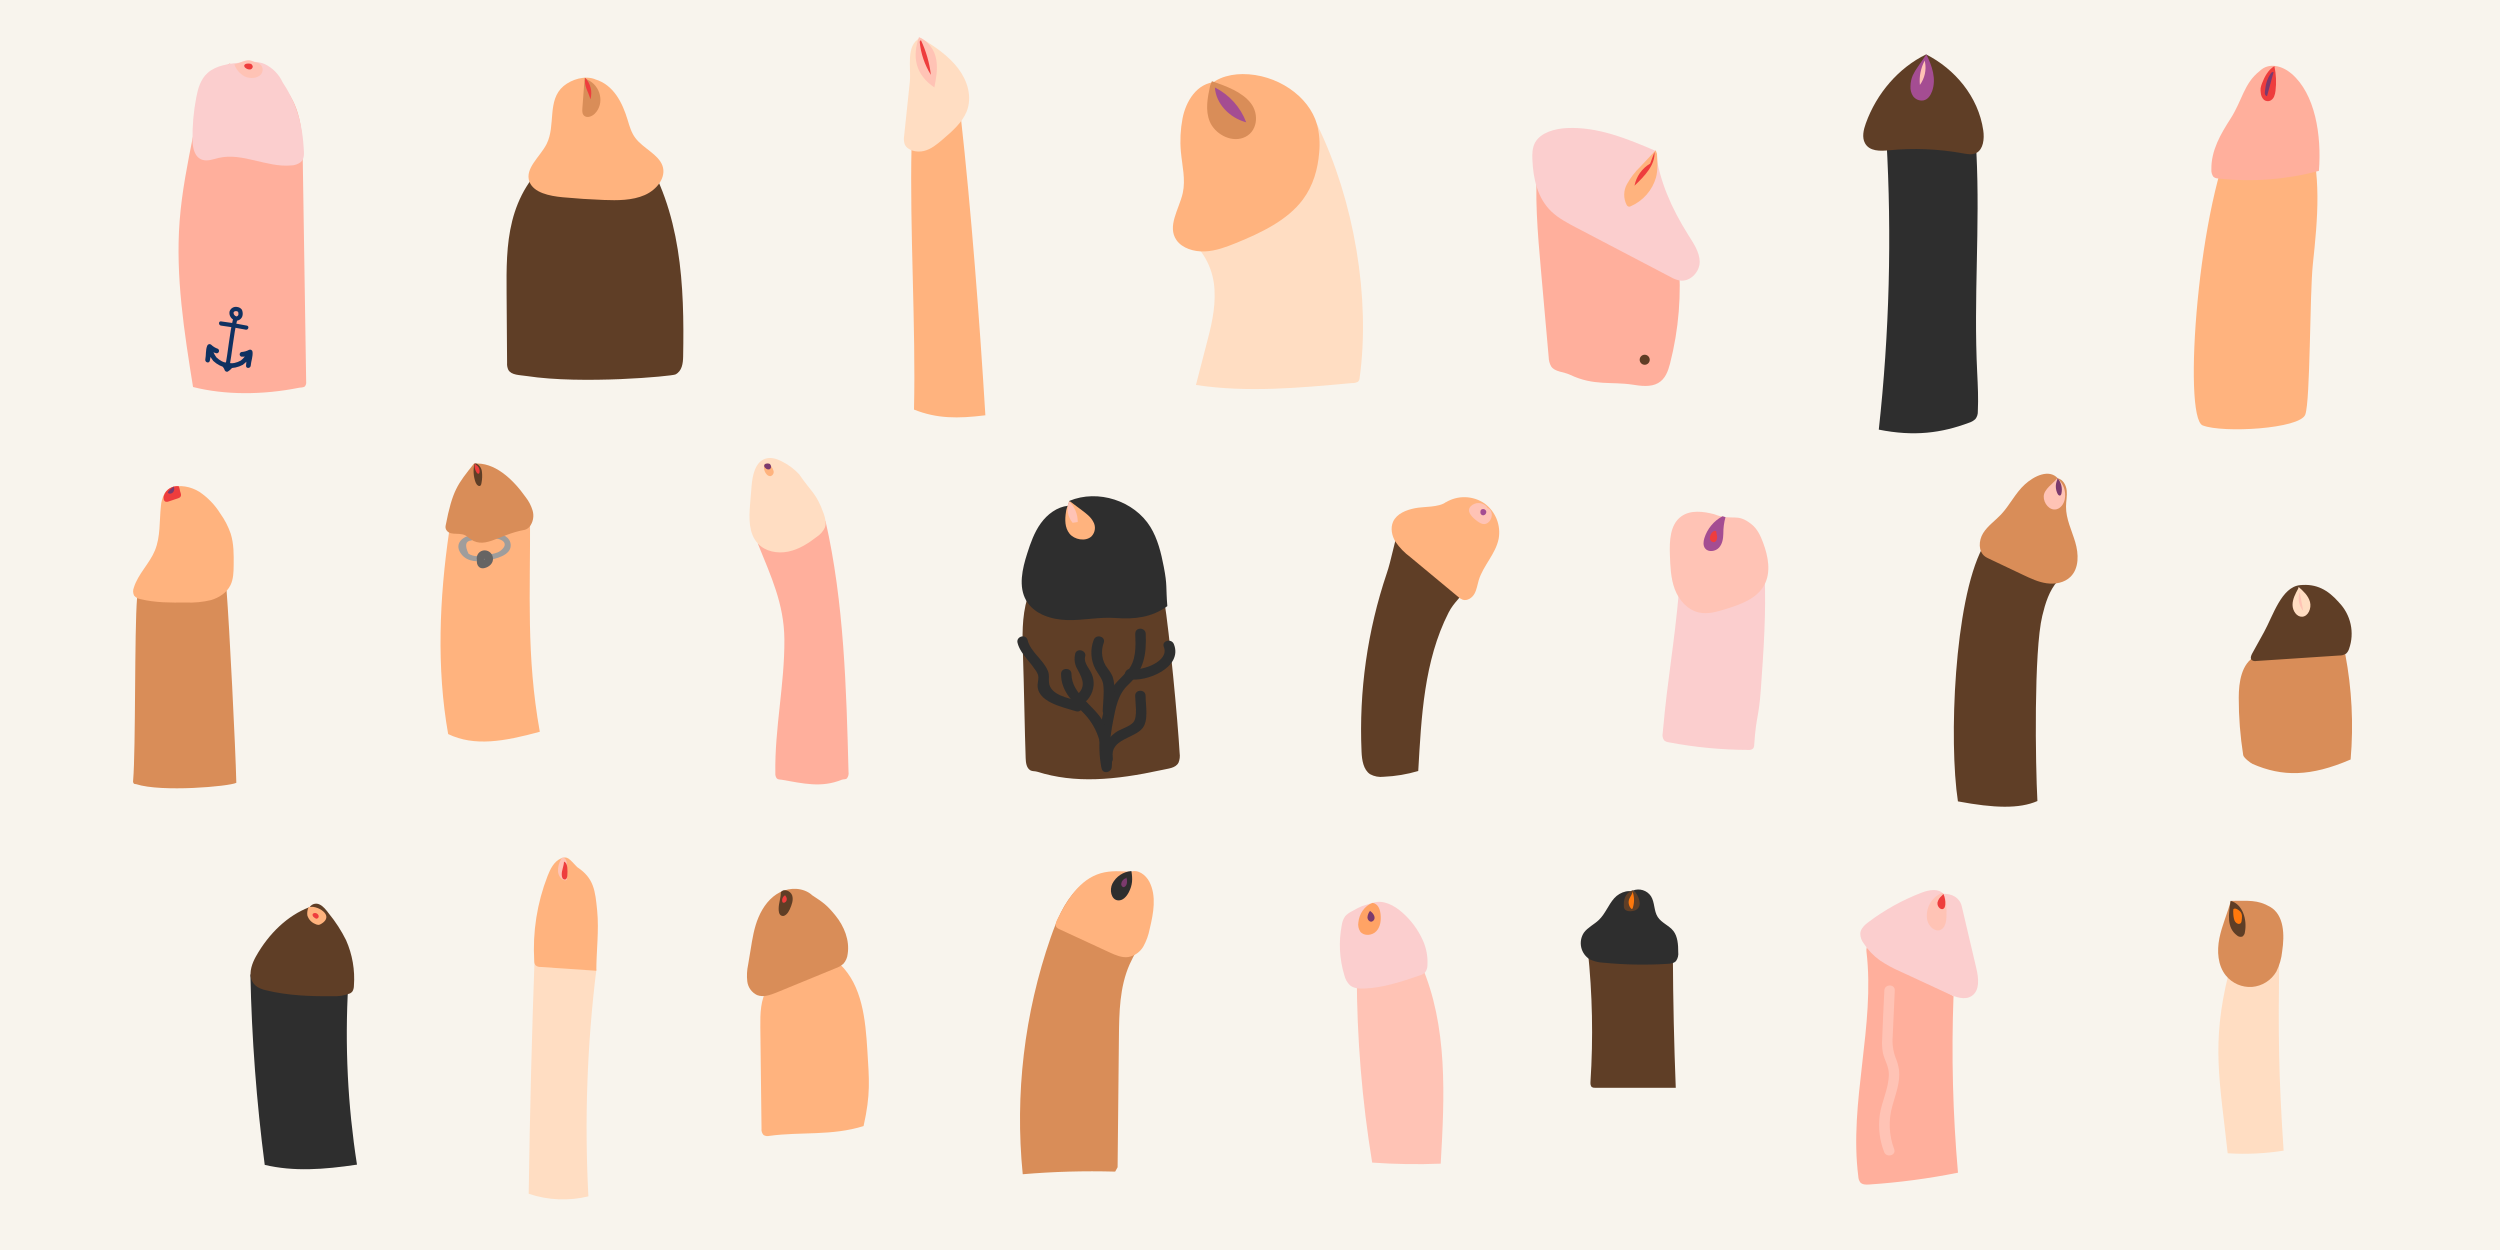 <svg width="1200" height="600" viewBox="0 0 1200 600" fill="none" xmlns="http://www.w3.org/2000/svg">
<rect x="0" y="0" width="1200" height="600" fill="#333333" stroke="none"/>
<g clip-path="url(#clip0)">
<rect width="1200" height="600" fill="white"/>
<path d="M1200 -1.426H0V600.756H1200V-1.426Z" fill="#F8F4ED"/>
<path d="M1106.54 198.985C1109 192.116 1108.63 141.348 1110.17 126.79C1112.46 105.291 1114.64 82.961 1107.44 62.588C1104.9 55.379 1100.01 47.713 1092.4 46.974C1084.13 46.166 1077.68 53.891 1073.72 61.205C1055.13 95.562 1047.52 200.439 1057.31 204.213C1067.1 207.988 1104.02 205.866 1106.54 198.985" fill="#FFB37E"/>
<path d="M1084.63 34.116C1077.03 40.07 1076.32 48.182 1070.63 57.009C1066.05 64.147 1061.26 72.189 1061.46 81.461C1061.39 82.643 1061.71 83.814 1062.38 84.79C1062.98 85.336 1063.76 85.641 1064.58 85.645C1080.83 87.492 1097.28 86.259 1113.08 82.012C1114.44 64.722 1111.2 45.029 1099.97 35.393C1095.41 31.49 1088.97 29.814 1084.63 34.116Z" fill="#FFAF9C"/>
<path d="M1091.71 31.748C1092.55 35.648 1092.73 39.662 1092.24 43.622C1092.15 44.566 1091.92 45.491 1091.56 46.365C1091.19 47.247 1090.5 47.959 1089.64 48.358C1089.15 48.547 1088.63 48.607 1088.12 48.533C1087.61 48.459 1087.12 48.253 1086.72 47.936C1085.82 47.076 1085.28 45.915 1085.19 44.677C1085.06 43.903 1085.02 43.115 1085.1 42.333C1085.23 41.565 1085.44 40.814 1085.73 40.094C1087.01 36.776 1088.67 33.588 1091.71 31.748" fill="#EE3D3D"/>
<path d="M1091.33 34.62C1090.78 34.397 1090.16 34.866 1089.94 35.265C1088.44 37.469 1087.54 40.026 1087.33 42.685C1087.24 43.998 1086.53 45.533 1088.16 46.201" fill="#7B3A6D"/>
<path d="M134.757 40.598C144.45 49.647 145.177 63.198 145.306 75.529L146.009 121.116L146.959 183.243C147.016 183.635 146.991 184.035 146.884 184.417C146.777 184.798 146.591 185.153 146.337 185.458C145.658 186.091 144.52 185.927 143.536 186.126C125.954 189.643 107.916 189.643 92.655 185.763C88.424 159.318 84.192 132.651 86.22 106.054C87.287 92.175 90.029 78.437 92.772 64.734C95.292 52.156 98.633 38.406 110.154 30.482" fill="#FFAF9C"/>
<path d="M632.186 59.751C650.19 96.429 657.867 143.563 652.616 181.425C652.613 181.771 652.537 182.113 652.394 182.428C652.25 182.743 652.043 183.024 651.784 183.254C650.861 183.726 649.83 183.944 648.795 183.887C623.184 186.231 598.687 188.506 574.05 184.79L578.902 166.034C581.247 157.231 583.485 148.323 582.969 139.355C582.786 134.595 581.594 129.927 579.472 125.661C577.35 121.396 574.348 117.629 570.662 114.61" fill="#FFDDC2"/>
<path d="M703.801 282.188C701.457 286.771 697.941 288.869 695.304 294.074C683.512 317.26 682.258 344.033 680.758 370.079C675.381 371.681 669.825 372.61 664.219 372.846C661.953 373.144 659.65 372.713 657.644 371.615C654.421 369.482 653.706 364.828 653.542 360.76C652.262 331.734 656.367 302.722 665.649 275.19C667.759 269.094 669.295 260.033 671.405 253.926" fill="#5F3E26"/>
<path d="M461.106 55.379C466.205 101.282 470.166 153.281 472.979 199.337C459.746 200.989 449.725 200.989 438.719 196.594C439.656 156.739 436.597 109.956 437.547 70.149" fill="#FFB37E"/>
<path d="M948.689 73.419C950.471 109.547 947.271 142.696 949.053 178.824C949.357 185.025 949.662 191.237 949.357 197.438C949.426 198.774 949.01 200.089 948.185 201.142C947.31 201.968 946.255 202.578 945.103 202.924C931.94 207.836 918.789 209.629 901.817 206.218C906.907 159.926 908.13 113.291 905.474 66.797" fill="#2E2E2E"/>
<path d="M738.168 75.342C736.456 93.511 738.074 111.774 739.68 129.943L741.227 147.362L743.372 171.463C743.391 172.999 743.794 174.506 744.544 175.847C746.278 178.554 750.533 178.402 753.745 179.938C764.997 185.295 773.612 183.091 783.54 184.626C787.689 185.283 792.295 185.881 795.835 183.911C799.375 181.942 800.699 178.05 801.613 174.534C805.825 158.11 807.201 141.087 805.681 124.2" fill="#FFAF9C"/>
<path d="M794.639 72.399C796.456 86.735 802.329 99.969 810.252 112.582C812.842 116.72 815.843 120.987 815.855 125.711C815.866 130.435 811.33 135.534 806.067 134.62C804.604 134.29 803.201 133.737 801.906 132.979C786.81 125.07 771.709 117.162 756.605 109.253C752.397 107.038 748.119 104.787 744.766 101.622C737.886 95.093 735.952 85.657 735.554 76.76C735.425 73.876 735.46 70.899 736.913 68.297C739.609 63.608 746.29 61.732 752.233 61.463C767.107 60.795 781.242 66.667 794.639 72.399" fill="#FBCECE"/>
<path d="M787.044 172.681C787.044 172.041 787.299 171.427 787.752 170.974C788.205 170.521 788.819 170.266 789.459 170.266C790.098 170.27 790.711 170.525 791.163 170.977C791.615 171.429 791.87 172.042 791.874 172.681C791.874 173.322 791.619 173.936 791.166 174.389C790.713 174.842 790.099 175.096 789.459 175.096C788.819 175.096 788.205 174.842 787.752 174.389C787.299 173.936 787.044 173.322 787.044 172.681" fill="#5F3E26"/>
<path d="M924.532 26.11C911.452 32.486 900.809 44.666 895.581 59.259C894.479 62.319 893.647 65.941 895.206 68.754C897.363 72.681 902.485 72.564 906.658 72.142C918.558 70.98 930.561 71.477 942.325 73.619C944.434 74.006 946.709 74.428 948.642 73.419C952.006 71.661 952.557 66.656 951.971 62.624C949.627 46.318 938.211 33.049 924.532 26.11" fill="#5F3E26"/>
<path d="M924.649 26.11L920.641 31.971C919.669 33.29 918.825 34.699 918.121 36.179C917.419 37.829 917.049 39.602 917.031 41.395C916.905 43.093 917.35 44.785 918.296 46.201C918.857 46.946 919.608 47.525 920.47 47.878C921.333 48.231 922.275 48.344 923.196 48.206C925.54 47.76 926.712 45.65 927.439 43.704C929.49 37.843 927.439 31.713 924.649 26.121" fill="#A44D92"/>
<path d="M923.888 29.04C921.956 32.627 921.14 36.708 921.543 40.762C922.685 39.202 923.492 37.424 923.916 35.538C924.339 33.653 924.369 31.7 924.005 29.802" fill="#FFC3B5"/>
<path d="M795.343 73.794C795.601 77.616 795.847 81.496 794.874 85.223C793.991 88.253 792.456 91.052 790.377 93.426C788.297 95.799 785.724 97.689 782.837 98.962C782.563 99.123 782.252 99.208 781.934 99.208C781.68 99.163 781.441 99.058 781.237 98.901C781.033 98.743 780.87 98.539 780.762 98.305C779.981 96.763 779.589 95.053 779.62 93.325C779.65 91.597 780.103 89.902 780.938 88.388C782.67 85.251 784.867 82.393 787.455 79.913L794.745 72.142" fill="#FFB37E"/>
<path d="M794.159 72.962C794.569 79.186 789.412 84.52 784.56 89.138C784.987 86.936 785.877 84.85 787.173 83.019C788.468 81.188 790.138 79.654 792.073 78.518" fill="#EE3D3D"/>
<path d="M307.619 71.626C327.122 101.283 328.541 137.046 327.908 171.157C327.849 174.357 327.404 178.12 324.204 179.738C322.551 180.582 279.488 184.602 252.834 180.5C249.529 179.996 245.427 180.136 243.985 177.511C243.515 176.471 243.314 175.331 243.399 174.193C243.313 163.034 243.235 151.871 243.165 140.704C243.082 129.122 243.012 117.424 245.849 106.089C248.685 94.754 254.722 83.688 264.978 76.221" fill="#5F3E26"/>
<path d="M135.706 39.578C141.121 47.783 144.943 56.926 145.751 70.828C145.904 73.325 146.326 76.174 144.321 77.862C142.958 78.856 141.32 79.4 139.633 79.421C127.912 80.417 116.331 73.138 104.962 75.799C102.442 76.385 99.84 77.463 97.343 76.772C93.464 75.681 92.503 71.227 92.432 67.593C92.283 60.559 92.888 53.528 94.237 46.623C95.046 42.426 96.277 38.042 99.629 35.029C103.755 31.314 110.061 30.552 115.874 29.989C119.602 29.626 123.54 29.286 126.951 30.692C130.814 32.516 133.905 35.652 135.671 39.542L135.706 39.578Z" fill="#FBCECE"/>
<path d="M583.755 39.355C574.378 39.73 569.139 48.885 567.615 56.868C566.605 62.138 566.34 67.524 566.83 72.868C567.427 79.48 569.174 86.161 567.72 92.678C565.997 100.368 560.055 108.62 564.755 115.314C567.474 119.182 573.135 120.917 578.363 120.682C583.591 120.448 588.514 118.584 593.261 116.662C605.533 111.668 618.004 105.678 625.353 95.82C630.346 89.138 632.573 81.144 633.206 73.22C633.662 68.705 633.313 64.144 632.174 59.751C628.318 46.06 612.776 35.522 596.472 35.557C589.252 35.557 581.153 38.183 578.691 44.044" fill="#FFB37E"/>
<path d="M580.859 41.149C579.617 46.904 578.409 53 580.754 58.509C583.098 64.018 590.365 68.391 596.647 66.187C603.621 63.737 604.582 54.852 600.351 49.471C596.12 44.091 588.712 41.395 581.727 38.98" fill="#D98D58"/>
<path d="M583.157 42.004C590.086 45.486 595.451 51.45 598.183 58.708C589.885 56.493 583.602 49.507 583.157 42.004Z" fill="#A44D92"/>
<path d="M441.742 18.138C434.557 21.749 437.452 32.275 436.702 39.425L433.995 65.132C433.736 66.504 433.829 67.919 434.264 69.246C435.507 72.212 439.961 73.337 443.465 72.47C446.97 71.602 449.701 69.305 452.303 67.089C456.991 63.081 461.856 58.884 464.024 53.457C466.72 46.623 464.505 38.886 459.922 32.849C455.339 26.813 448.646 22.229 441.777 18.138" fill="#FFDDC2"/>
<path d="M441.121 17.822C437.71 27.305 439.445 35.862 448.494 41.969C449.349 37.55 450.205 33.037 449.396 28.606C449.02 26.263 448.066 24.05 446.622 22.168C445.177 20.285 443.287 18.792 441.121 17.822" fill="#FFC3B5"/>
<path d="M441.45 19.979C441.971 25.648 443.814 31.116 446.829 35.944C446.14 30.153 444.517 24.512 442.024 19.24" fill="#EE3D3D"/>
<path d="M285.735 38.066C280.801 36.096 274.413 38.066 270.498 41.313C262.446 48.147 266.888 60.232 262.352 69.164C259.234 75.295 251.721 80.886 254.147 87.286C256.198 92.514 263.723 94.085 270.076 94.683C276.64 95.304 283.239 95.738 289.838 95.984C296.437 96.23 303.481 96.254 309.447 93.64C315.413 91.026 319.926 85.059 317.992 79.573C316.058 74.087 308.709 71.192 305.005 66.281C303.012 63.643 302.157 60.525 301.242 57.489C298.828 49.53 294.643 40.715 285.642 38.066" fill="#FFB37E"/>
<path d="M280.625 37.315C280.265 42.27 279.898 47.232 279.523 52.202C279.429 53.492 279.453 55.015 280.695 55.777C282.219 56.727 284.364 55.719 285.583 54.476C290.272 49.647 288.419 41.16 281.926 38.23" fill="#D98D58"/>
<path d="M280.871 37.315C280.285 41.617 282.254 43.469 283.403 47.689C283.919 45.889 283.957 43.986 283.513 42.166C283.069 40.347 282.159 38.675 280.871 37.315" fill="#EE3D3D"/>
<path d="M122.813 29.954C123.454 30 124.071 30.22 124.596 30.591C125.121 30.963 125.534 31.471 125.79 32.061C126.046 32.651 126.136 33.299 126.049 33.937C125.962 34.574 125.703 35.175 125.298 35.675C123.587 37.656 120.035 37.913 117.527 36.73C115.177 35.498 113.377 33.426 112.487 30.927C115.171 30.318 118.254 28.266 120.539 29.11L122.813 29.954Z" fill="#FFC3B5"/>
<path d="M120.61 30.704C119.91 30.479 119.166 30.427 118.441 30.552C117.89 30.657 117.269 30.962 117.21 31.525C117.228 31.769 117.307 32.004 117.44 32.209C117.573 32.414 117.757 32.582 117.972 32.697C118.296 32.961 118.674 33.151 119.078 33.255C119.483 33.358 119.906 33.372 120.317 33.295C121.114 33.06 121.641 31.982 121.102 31.349" fill="#EE3D3D"/>
<path d="M1125.71 313.954C1128.89 330.624 1129.76 347.651 1128.3 364.558C1109 372.881 1095.48 372.881 1081.28 366.715C1080.27 366.281 1076.94 363.702 1076.74 362.471C1075.3 353.353 1074.58 344.134 1074.6 334.901C1074.6 327.364 1075.92 318.491 1082.56 314.974" fill="#D98D58"/>
<path d="M987.755 278.789C983.629 283.407 981.743 289.573 980.301 295.586C976.198 312.571 977.019 367.09 977.957 384.497C969.248 388.307 957.222 387.92 939.805 384.662C935.397 355.884 937.988 288.834 951.526 263.034C952.768 260.69 954.983 257.9 957.55 258.732" fill="#5F3E26"/>
<path d="M1094.01 460.479C1093.56 497.04 1093.71 515.819 1096.13 552.31C1087.25 553.715 1078.25 554.139 1069.28 553.575C1065.55 518.925 1061.27 501.249 1069.71 467.431" fill="#FFDDC2"/>
<path d="M937.683 478.191C936.634 506.443 937.35 534.732 939.828 562.894C925.746 565.715 911.494 567.61 897.163 568.568C895.675 568.661 893.952 568.673 892.944 567.56C892.361 566.752 892.03 565.789 891.995 564.793C887.4 528.924 900.199 492.562 895.886 456.646C895.675 454.923 896.718 452.262 898.23 453.212" fill="#FFAF9C"/>
<path d="M847.009 275.846C847.806 294.027 846.529 312.184 845.239 330.377C844.161 345.487 843.094 342.392 842.016 357.502C842.037 358.135 841.856 358.759 841.5 359.283C841.179 359.555 840.805 359.756 840.401 359.873C839.997 359.991 839.572 360.021 839.156 359.963C826.373 359.929 813.62 358.708 801.063 356.318C800.233 356.24 799.446 355.918 798.8 355.392C798.439 354.89 798.19 354.316 798.068 353.709C797.947 353.103 797.957 352.477 798.097 351.875C800.734 322.828 803.372 312.02 805.997 282.903" fill="#FBCECE"/>
<path d="M694.085 241.044C696.885 239.386 700.098 238.556 703.35 238.649C706.603 238.742 709.763 239.756 712.463 241.571C715.106 243.47 717.156 246.079 718.376 249.096C719.596 252.112 719.935 255.413 719.355 258.615C717.925 265.895 711.901 271.509 709.779 278.543C709.135 280.711 708.842 283.02 707.74 285.001C706.638 286.982 704.341 288.518 702.172 287.897C701.3 287.561 700.503 287.055 699.828 286.408L676.89 267.36C674.168 265.338 671.793 262.888 669.857 260.104C668.087 257.22 667.314 253.504 668.685 250.421C670.455 246.506 675.026 244.771 679.234 243.928C683.442 243.084 690.709 243.634 694.085 240.985" fill="#FFB37E"/>
<path d="M558.836 288.166C561.379 304.014 565.294 345.498 566.232 361.522C566.458 363.059 566.272 364.629 565.692 366.07C564.309 368.766 560.688 368.883 557.722 369.587C534.901 374.545 515.983 376.139 497.816 370.419C496.726 370.079 495.472 370.314 494.511 369.716C492.67 368.544 492.401 366.058 492.319 363.913C491.897 352.402 491.475 326.895 491.053 315.396C490.701 305.854 490.385 296.113 493.163 286.97" fill="#5F3E26"/>
<path d="M396.265 250.152C405.114 288.835 406.275 330.741 407.294 370.548C407.384 371.089 407.36 371.642 407.225 372.172C407.09 372.703 406.846 373.2 406.509 373.631C405.865 374.241 404.845 373.948 404.036 374.276C394.19 378.273 385.517 376.058 375.214 374.276C374.405 374.135 373.479 374.276 372.87 373.643C372.323 372.928 372.071 372.03 372.166 371.135C371.803 349.66 376.667 328.373 376.503 306.898C376.374 289.819 370.033 276.55 363.716 260.842" fill="#FFAF9C"/>
<path d="M713.8 243.377C713.326 242.804 712.737 242.337 712.072 242.006C711.407 241.675 710.679 241.488 709.937 241.456C709.195 241.424 708.454 241.548 707.762 241.82C707.071 242.092 706.444 242.507 705.923 243.037C703.895 245.264 706.052 247.725 708.408 249.624C710.764 251.523 712.827 252.52 714.866 250.304C716.613 248.405 716.519 244.596 714.034 243.892" fill="#FFC3B5"/>
<path d="M802.985 459.448C803.086 480.344 803.547 501.241 804.368 522.137H765.688C765.167 522.186 764.642 522.084 764.176 521.844C763.391 521.328 763.368 520.191 763.426 519.242C764.796 498.187 764.365 477.053 762.137 456.072" fill="#5F3E26"/>
<path d="M682.164 463C695.057 492.621 693.405 526.298 691.541 558.557C680.573 559.001 669.589 558.829 658.64 558.042C653.763 528.265 651.293 498.143 651.256 467.97" fill="#FFC3B5"/>
<path d="M536.448 560.269L537.081 497.931C537.198 486.033 537.398 473.749 542.227 462.871C546.224 453.857 553.42 445.487 552.776 435.641C552.474 432.109 551.159 428.741 548.988 425.939C546.817 423.138 543.883 421.024 540.539 419.851C532.264 417.085 522.887 420.836 516.781 427.072C510.674 433.308 507.263 441.642 504.356 449.93C491.673 486.405 487.085 525.205 490.912 563.633C505.665 562.383 520.476 561.964 535.276 562.379" fill="#D98D58"/>
<path d="M543.024 418.48C538.125 418.14 533.085 417.8 528.384 419.148C518.093 422.113 512.162 432.124 507.486 441.349C506.876 442.521 506.314 444.08 507.169 445.135C507.561 445.536 508.038 445.844 508.564 446.038L532.674 457.186C535.464 458.475 538.535 459.8 541.547 459.389C543.067 459.118 544.508 458.517 545.77 457.627C547.031 456.738 548.083 455.583 548.849 454.243C550.294 451.611 551.315 448.766 551.873 445.815C553.655 438.337 555.226 430.166 551.709 423.274C550.01 419.945 545.99 416.921 542.508 418.585" fill="#FFB37E"/>
<path d="M543.071 418.104C541.163 418.249 539.325 418.878 537.729 419.932C536.133 420.987 534.833 422.432 533.952 424.129C532.463 427.107 533.295 431.843 536.612 432.182C538.898 432.429 540.762 430.366 541.805 428.314C543.61 424.798 543.727 422.043 543.071 418.104" fill="#2E2E2E"/>
<path d="M368.474 474.323C364.958 479.727 364.9 486.608 364.958 493.078C365.146 509.294 365.337 525.513 365.532 541.736C365.462 542.291 365.513 542.854 365.683 543.387C365.853 543.919 366.138 544.408 366.517 544.819C366.948 545.072 367.424 545.237 367.92 545.304C368.415 545.37 368.918 545.337 369.4 545.206C384.427 543.166 399.172 545.311 414.515 540.517C417.937 525.126 417.21 518.468 416.331 504.179C415.429 489.398 413.882 473.151 403.227 462.871" fill="#FFB37E"/>
<path d="M286.275 465.239C281.796 501.393 280.509 537.872 282.43 574.253C272.953 576.563 263.014 576.132 253.772 573.01C254.319 534.109 255.308 495.208 256.738 456.306" fill="#FFDDC2"/>
<path d="M108.748 283.313C110.107 300.697 113.026 358.334 113.436 375.753C109.92 377.511 77.546 380.348 65.38 376.409C64.958 376.28 64.454 376.409 64.208 376.069C64.055 375.868 63.949 375.635 63.896 375.388C63.844 375.141 63.846 374.885 63.903 374.639C65.204 358.85 64.489 302.854 65.79 287.076" fill="#D98D58"/>
<path d="M254.417 249.015C254.604 284.72 252.541 314.576 259.105 351.242C241.91 355.931 227.787 358.416 215.116 352.356C209.49 320.706 210.908 287.182 215.55 255.45" fill="#FFB37E"/>
<path d="M167.142 472.928C165.482 501.695 166.893 530.557 171.35 559.026C155.257 561.429 140.992 562.425 127.067 559.143C123.12 528.813 120.823 498.291 120.187 467.712" fill="#2E2E2E"/>
<path d="M1122.62 289.068C1117.38 283.149 1111.94 280.089 1104.06 280.863C1095.07 281.73 1091.09 295.527 1086.72 303.428L1081.07 313.638C1080.52 314.634 1080 315.982 1080.8 316.791C1081.1 317.025 1081.46 317.19 1081.83 317.275C1082.21 317.36 1082.6 317.363 1082.98 317.283L1122.83 314.646C1123.99 314.69 1125.14 314.375 1126.12 313.743C1126.78 313.132 1127.26 312.36 1127.53 311.504C1128.9 307.682 1129.17 303.55 1128.29 299.584C1127.42 295.617 1125.45 291.977 1122.61 289.08" fill="#5F3E26"/>
<path d="M1103.1 282.586C1101.78 285.001 1100.41 287.568 1100.42 290.369C1100.43 293.171 1102.41 296.16 1105.02 296.031C1107.95 295.89 1109.61 291.94 1108.8 288.928C1107.99 285.915 1105.6 283.735 1103.34 281.742" fill="#FFDDC2"/>
<path d="M1103.86 284.192C1103.34 285.72 1103.22 287.357 1103.52 288.945C1103.81 290.532 1104.51 292.016 1105.55 293.253" fill="#FFC3B5"/>
<path d="M987.72 229.556C983.547 225.02 976.456 228.384 971.908 232.533C967.36 236.683 964.676 242.521 960.457 246.998C957.608 250.011 954.069 252.414 951.889 255.931C949.709 259.447 949.486 264.745 952.85 267.148C953.409 267.529 954.002 267.858 954.62 268.133L971.029 275.917C974.698 277.651 978.449 279.433 982.469 279.984C986.489 280.535 990.932 279.726 993.827 276.878C998.035 272.74 997.788 265.859 996.112 260.209C994.436 254.559 991.635 249.061 991.693 243.165C991.693 240.586 992.303 238.008 992.022 235.44C991.74 232.873 990.263 230.166 987.755 229.579" fill="#D98D58"/>
<path d="M987.497 229.556C985.388 232.217 981.156 234.773 980.992 238.16C980.828 241.548 983.817 245.275 987.111 244.455C989.22 243.939 990.627 241.829 991.061 239.766C991.451 237.912 991.33 235.987 990.711 234.197C990.092 232.407 988.997 230.819 987.544 229.603C986.994 232.357 986.852 235.177 987.122 237.973L987.497 229.556Z" fill="#FFC3B5"/>
<path d="M987.451 230.365C986.983 231.425 986.76 232.577 986.796 233.736C986.833 234.894 987.129 236.029 987.662 237.058C987.897 237.492 988.295 237.961 988.776 237.867C989.256 237.773 989.408 237.281 989.502 236.847C989.777 235.565 989.752 234.237 989.429 232.966C989.105 231.695 988.493 230.516 987.639 229.521" fill="#7B3A6D"/>
<path d="M822.958 246.858C817.578 245.439 811.354 244.631 806.888 247.96C801.602 251.898 801.332 259.564 801.543 266.152C801.731 271.79 801.93 277.546 803.888 282.809C805.845 288.072 810.076 292.855 815.609 294.027C819.84 294.93 824.2 293.64 828.326 292.351C835.417 290.159 843.188 287.439 846.786 280.945C850.232 274.744 848.744 266.984 846.236 260.35C845.063 257.161 843.528 253.938 840.879 251.769C833.612 245.826 831.643 250.316 822.911 246.858" fill="#FFC3B5"/>
<path d="M828.232 248.229C827.524 250.806 827.176 253.469 827.2 256.142C827.142 258.556 826.755 261.135 825.067 262.929C823.379 264.722 820.039 265.191 818.504 263.292C817.402 261.944 817.589 259.998 818.081 258.345C819.488 253.815 822.626 250.024 826.814 247.796" fill="#A44D92"/>
<path d="M823.837 255.133C823.837 256.247 824.177 256.599 824.247 257.7C824.317 258.802 823.755 260.127 822.665 260.256C822.181 260.26 821.713 260.079 821.358 259.75C821.003 259.421 820.787 258.969 820.754 258.486C820.722 257.51 821.038 256.554 821.645 255.79C822.149 255.04 823.357 254.371 823.837 255.133Z" fill="#EE3D3D"/>
<path d="M710.987 244.654C710.541 244.923 710.506 246.061 710.694 246.529C710.797 246.759 710.96 246.957 711.166 247.101C711.373 247.246 711.614 247.332 711.866 247.35C712.107 247.342 712.344 247.28 712.558 247.168C712.772 247.056 712.958 246.897 713.102 246.704C713.246 246.51 713.345 246.286 713.39 246.049C713.436 245.812 713.428 245.567 713.366 245.334C713.273 245.11 713.13 244.91 712.948 244.75C712.766 244.589 712.551 244.472 712.318 244.406C712.084 244.341 711.839 244.329 711.6 244.372C711.362 244.415 711.136 244.511 710.94 244.654" fill="#A44D92"/>
<path d="M513.311 240.411C526.99 234.714 544.407 240.329 552.19 252.942C555.706 258.685 557.324 265.379 558.601 272.002C560.383 281.156 559.551 281.649 560.324 290.944C552.788 296.454 544.466 297.321 535.358 296.641C527.728 296.078 520.121 297.813 512.444 297.638C504.767 297.462 496.421 294.895 492.588 288.26C488.756 281.625 490.678 273.092 493.046 265.707C494.663 260.619 496.468 255.485 499.598 251.16C502.727 246.834 507.369 243.33 512.678 242.755" fill="#2E2E2E"/>
<path d="M512.83 242.298C512.185 243.369 511.785 244.57 511.658 245.814C511.096 249.39 511.072 253.27 513.37 256.153C515.667 259.037 521.047 260.115 523.919 257.454C524.819 256.523 525.385 255.32 525.53 254.033C525.674 252.745 525.388 251.446 524.715 250.339C523.543 248.088 521.293 246.412 519.148 244.806L513.487 240.563" fill="#FFB37E"/>
<path d="M517.308 250.574C517.332 248.71 516.972 246.861 516.25 245.143C515.529 243.424 514.46 241.873 513.112 240.586C512.451 242.311 512.264 244.182 512.569 246.004C512.874 247.826 513.66 249.533 514.847 250.949" fill="#FFC3B5"/>
<path d="M383.606 227.657C381.19 225.09 378.337 222.975 375.179 221.409C372.834 220.237 370.22 219.393 367.724 220.073C362.578 221.456 361.195 227.974 360.762 233.284C360.527 236.156 360.281 239.028 360.047 241.911C359.507 248.511 359.238 255.978 363.739 260.854C367.255 264.722 373.116 265.836 378.308 264.781C383.5 263.726 388.048 260.795 392.198 257.572C393.794 256.519 395.074 255.052 395.901 253.328C396.757 251.125 396.124 248.64 395.327 246.424C391.811 236.578 389.349 236.144 383.606 227.669" fill="#FFDDC2"/>
<path d="M366.997 222.734C366.696 223.578 366.632 224.489 366.812 225.367C366.992 226.245 367.408 227.058 368.017 227.716C368.235 227.978 368.507 228.189 368.815 228.334C369.122 228.48 369.458 228.557 369.798 228.56C370.305 228.437 370.746 228.127 371.033 227.692C371.32 227.257 371.431 226.729 371.346 226.215C371.094 225.177 370.568 224.226 369.822 223.461C369.557 223.069 369.188 222.761 368.755 222.57C368.645 222.519 368.526 222.493 368.405 222.492C368.284 222.491 368.164 222.515 368.053 222.564C367.942 222.613 367.843 222.685 367.762 222.775C367.681 222.864 367.62 222.97 367.583 223.086" fill="#FFB37E"/>
<path d="M369.553 222.687C368.997 222.456 368.382 222.403 367.795 222.535C367.546 222.569 367.316 222.682 367.136 222.857C366.957 223.032 366.838 223.26 366.798 223.507C366.802 223.738 366.861 223.964 366.969 224.168C367.077 224.372 367.231 224.547 367.419 224.68C367.655 224.939 367.954 225.132 368.287 225.239C368.62 225.346 368.976 225.363 369.318 225.289C369.491 225.207 369.646 225.091 369.773 224.947C369.9 224.804 369.996 224.636 370.056 224.454C370.117 224.272 370.139 224.08 370.123 223.889C370.107 223.698 370.053 223.513 369.963 223.343" fill="#7B3A6D"/>
<path d="M84.52 233.776C83.421 233.733 82.331 233.989 81.367 234.517C80.403 235.046 79.601 235.827 79.046 236.777C77.979 238.701 77.358 240.84 77.23 243.036C76.456 250.163 77.089 257.607 74.358 264.23C71.756 270.548 66.294 275.471 64.266 281.989C64.006 282.603 63.879 283.266 63.895 283.933C63.912 284.6 64.07 285.256 64.36 285.857C65.159 286.82 66.295 287.444 67.537 287.604C74.569 289.327 81.942 289.28 89.197 289.221C93.256 289.386 97.318 288.991 101.27 288.049C105.161 286.877 108.865 284.532 110.647 280.84C112.041 277.968 112.111 274.674 112.158 271.462C112.229 266.281 112.276 261.006 110.705 256.071C109.524 252.66 107.854 249.438 105.747 246.506C103.174 242.365 99.755 238.814 95.714 236.085C91.576 233.542 86.337 232.452 81.777 234.163" fill="#FFB37E"/>
<path d="M85.786 233.366C84.262 233.207 82.729 233.567 81.436 234.388C80.142 235.209 79.164 236.444 78.66 237.891C78.296 239.063 78.519 240.634 79.679 240.88C80.131 240.931 80.588 240.862 81.004 240.68L85.411 239.204C85.862 239.103 86.272 238.865 86.583 238.524C87.404 237.351 86.36 236.343 86.173 234.456L85.786 233.366Z" fill="#EE3D3D"/>
<path d="M82.739 234.057C82.01 234.589 81.356 235.216 80.793 235.921C80.684 236.043 80.611 236.194 80.582 236.355C80.582 236.66 80.899 236.882 81.203 236.941C81.618 237.014 82.045 236.956 82.425 236.775C82.805 236.595 83.12 236.3 83.325 235.933C83.529 235.565 83.636 235.152 83.636 234.731C83.636 234.311 83.529 233.897 83.325 233.53" fill="#7B3A6D"/>
<path d="M148.341 435.968C148.543 435.509 148.836 435.096 149.201 434.753C149.567 434.411 149.999 434.146 150.47 433.975C150.941 433.804 151.442 433.73 151.943 433.759C152.443 433.787 152.933 433.917 153.382 434.14C155.151 434.96 156.57 436.789 157.906 438.571C161.108 442.486 163.86 446.748 166.11 451.277C169.146 458.135 170.442 465.636 169.885 473.115C169.889 474.024 169.676 474.92 169.263 475.729C168.912 476.261 168.404 476.67 167.81 476.902C165.194 477.896 162.399 478.331 159.605 478.179C148.892 478.273 138.121 477.898 127.572 475.307C124.841 474.639 121.711 473.408 120.621 469.95C119.531 466.492 121.067 462.261 122.825 459.131C129.166 447.808 138.261 439.391 148.33 435.511" fill="#5F3E26"/>
<path d="M148.165 435.371C147.567 436.613 147.343 438.001 147.521 439.368C147.79 440.28 148.259 441.12 148.894 441.827C149.528 442.535 150.312 443.092 151.189 443.459C151.675 443.734 152.215 443.898 152.772 443.94C153.155 443.934 153.531 443.829 153.862 443.635C155.749 442.615 157.05 441.162 156.546 439.415C156.042 437.668 153.311 435.699 150.205 435.277" fill="#FFB37E"/>
<path d="M150.017 438.946C150.017 439.86 150.428 440.118 151.189 440.669C151.415 440.848 151.688 440.958 151.975 440.986C152.271 440.945 152.541 440.792 152.728 440.559C152.916 440.326 153.007 440.03 152.983 439.731C152.928 439.434 152.799 439.154 152.609 438.919C152.418 438.683 152.172 438.499 151.893 438.383C151.225 438.079 150.205 438.231 150.053 438.946" fill="#EE3D3D"/>
<path d="M277.05 416.217C273.264 412.314 272.362 410.602 269.103 412.114C265.845 413.626 264.122 417.166 262.821 420.519C257.772 433.496 255.596 447.413 256.444 461.311C256.423 462.01 256.619 462.699 257.007 463.281C257.339 463.578 257.726 463.806 258.146 463.953C258.567 464.1 259.012 464.162 259.457 464.136L286.239 465.965C286.239 456.318 287.587 446.659 286.638 437.07C285.688 427.482 285.102 421.527 277.05 416.217" fill="#FFB37E"/>
<path d="M269.326 412.419C268.265 414.184 267.747 416.223 267.837 418.28C268.025 420.331 269.361 422.336 271.155 422.559C271.309 422.595 271.471 422.587 271.622 422.538C271.772 422.488 271.907 422.398 272.01 422.277C272.124 422.04 272.172 421.777 272.151 421.515C272.151 419.616 272.151 417.717 272.151 415.818C272.219 414.852 272.088 413.883 271.764 412.97C271.629 412.545 271.344 412.184 270.962 411.953C270.581 411.722 270.129 411.638 269.689 411.716" fill="#FFC3B5"/>
<path d="M1070.8 432.417C1069.17 438.465 1066.52 444.233 1065.3 450.375C1064.08 456.517 1064.5 463.41 1068.43 468.286C1069.94 470.133 1071.88 471.591 1074.07 472.538C1076.26 473.484 1078.65 473.891 1081.03 473.725C1083.41 473.516 1085.71 472.74 1087.73 471.461C1089.75 470.182 1091.43 468.438 1092.64 466.375C1094.17 463.312 1095.13 459.989 1095.45 456.576C1096.62 448.828 1096.44 439.227 1089.67 435.289C1083.59 431.772 1079.23 432.417 1070.8 432.417" fill="#D98D58"/>
<path d="M1070.69 432.417C1069.77 438.606 1068.68 445.159 1073.67 448.945C1074.02 449.276 1074.44 449.509 1074.91 449.618C1075.38 449.727 1075.86 449.709 1076.32 449.566C1076.68 449.311 1076.99 448.978 1077.2 448.59C1077.42 448.202 1077.55 447.771 1077.57 447.327C1078.69 441.466 1076.51 433.999 1070.69 432.417" fill="#5F3E26"/>
<path d="M932.737 429.041C936.933 428.865 940.684 430.917 941.645 435.019C943.989 444.999 946.333 454.978 948.678 464.957C949.756 469.552 950.377 475.413 946.451 478.039C943.133 480.266 938.679 478.625 935.058 476.937L912.295 466.387C908.828 464.898 905.505 463.093 902.368 460.995C899.267 458.778 896.615 455.994 894.55 452.79C893.496 451.419 892.927 449.737 892.932 448.007C893.143 445.663 895.148 443.869 897.058 442.451C904.799 436.651 913.308 431.952 922.34 428.49C925.857 427.154 930.322 426.24 932.784 429.041" fill="#FBCECE"/>
<path d="M932.936 429.029C934.39 432.241 934.366 435.898 934.308 439.426C934.308 442.193 933.768 445.616 931.143 446.46C928.517 447.304 925.728 444.514 925.083 441.689C924.562 439.007 924.994 436.228 926.303 433.831C927.613 431.434 929.719 429.57 932.257 428.56" fill="#FFC3B5"/>
<path d="M1072.02 436.508C1071.85 436.672 1071.82 441.08 1072.93 442.486C1073.25 442.929 1073.69 443.258 1074.21 443.424C1074.47 443.503 1074.74 443.504 1075 443.426C1075.26 443.349 1075.49 443.198 1075.66 442.99C1075.84 442.69 1075.95 442.353 1075.98 442.006C1076.2 440.517 1076.38 438.841 1075.44 437.669C1075.1 437.286 1074.71 436.958 1074.27 436.696C1073.92 436.436 1073.52 436.249 1073.1 436.145C1072.89 436.091 1072.67 436.097 1072.46 436.161C1072.25 436.225 1072.07 436.345 1071.92 436.508" fill="#FF780C"/>
<path d="M932.01 430.002C930.994 430.835 930.281 431.981 929.982 433.261C929.923 433.782 930 434.31 930.205 434.793C930.411 435.275 930.738 435.697 931.154 436.015C931.483 436.287 931.901 436.425 932.326 436.402C932.559 436.359 932.779 436.261 932.967 436.117C933.154 435.972 933.304 435.784 933.405 435.57C933.598 435.141 933.709 434.68 933.733 434.21C933.862 432.459 933.556 430.703 932.842 429.099" fill="#EE3D3D"/>
<path d="M783.716 427.482C785.265 426.861 786.979 426.792 788.573 427.285C790.167 427.777 791.543 428.803 792.471 430.19C794.335 433.155 793.819 437.223 795.695 440.13C797.57 443.037 801.121 444.186 803.208 446.846C805.294 449.507 805.552 453.446 805.552 456.974C805.744 458.484 805.372 460.011 804.509 461.265C803.478 462.437 801.79 462.577 800.266 462.659C790.07 463.281 779.84 463.093 769.674 462.097C767.392 462.013 765.151 461.467 763.087 460.491C762.05 459.847 761.152 459.003 760.446 458.008C759.74 457.012 759.24 455.885 758.975 454.694C758.711 453.502 758.688 452.27 758.907 451.069C759.126 449.869 759.583 448.724 760.25 447.702C762.114 445.135 765.196 443.752 767.482 441.548C770.541 438.606 771.995 434.363 774.808 431.174C777.621 427.986 783.095 426.239 785.908 429.428" fill="#2E2E2E"/>
<path d="M785.157 428.525C786.166 429.847 786.805 431.412 787.009 433.062C787.136 433.744 787.058 434.449 786.784 435.088C786.511 435.726 786.055 436.269 785.474 436.649C784.067 437.575 781.172 437.727 780.047 436.649C779.843 436.431 779.685 436.174 779.583 435.895C779.48 435.615 779.435 435.317 779.449 435.019C779.285 432.182 779.789 428.9 783.634 427.283" fill="#5F3E26"/>
<path d="M658.84 433.378C653.132 435.195 654.151 434.468 648.502 437.645C647.424 438.18 646.46 438.921 645.665 439.825C644.795 441.09 644.24 442.545 644.048 444.068C642.492 452.067 642.919 460.326 645.29 468.122C645.707 469.941 646.634 471.605 647.963 472.916C649.756 474.417 652.288 474.592 654.62 474.51C663.763 474.206 672.588 471.228 681.25 468.286C682.269 468.028 683.208 467.52 683.981 466.809C684.718 465.871 685.13 464.719 685.154 463.527C685.448 459.256 684.654 454.981 682.844 451.102C680.607 446.186 677.365 441.794 673.327 438.207C669.353 434.62 663.88 431.631 658.84 433.401" fill="#FBCECE"/>
<path d="M658.84 433.378C654.972 434.726 652.416 438.7 652.006 442.756C651.758 444.273 652.075 445.829 652.897 447.128C654.655 449.472 658.652 449.121 660.656 446.964C662.661 444.807 663.001 441.548 662.649 438.618C662.332 436.109 661.324 433.823 658.84 433.366" fill="#FFA365"/>
<path d="M657.609 437.223C656.898 438.098 656.468 439.169 656.378 440.294C656.378 441.466 657.374 442.638 658.476 442.369C658.928 442.22 659.309 441.912 659.549 441.502C659.788 441.091 659.87 440.607 659.777 440.141C659.551 439.224 659.038 438.403 658.312 437.797" fill="#7B3A6D"/>
<path d="M783.563 427.775C783.692 429.099 782.578 430.19 782.074 431.432C781.756 432.215 781.668 433.072 781.821 433.903C781.975 434.735 782.364 435.504 782.942 436.121C783.023 436.22 783.134 436.29 783.258 436.32C783.504 436.32 783.657 436.062 783.727 435.828C784.542 433.369 784.542 430.714 783.727 428.255" fill="#FF780C"/>
<path d="M389.677 429.545C385.61 426.028 379.292 425.818 374.44 428.244C369.587 430.67 366.235 435.277 364.102 440.259C361.969 445.241 361.137 450.621 360.281 455.955L359.109 462.988C358.52 465.682 358.385 468.455 358.71 471.193C358.896 472.572 359.422 473.884 360.241 475.009C361.059 476.135 362.144 477.039 363.399 477.64C366.341 478.813 369.646 477.64 372.588 476.468L401.129 464.746C402.503 464.283 403.77 463.55 404.856 462.589C406.005 461.276 406.714 459.637 406.884 457.901C407.904 451.348 405.22 444.631 401.024 439.462C396.827 434.293 395.163 433.226 389.595 429.557" fill="#D98D58"/>
<path d="M374.815 428.255C374.815 431.092 373.784 433.319 373.749 436.156C373.749 437.328 373.866 438.852 374.921 439.45C376.597 440.399 378.296 438.278 379.07 436.519C380.008 434.398 380.957 432.018 380.242 429.814C379.527 427.611 376.163 426.298 374.827 428.255" fill="#5F3E26"/>
<path d="M540.562 421.504C539.963 421.65 539.42 421.971 539.002 422.426C538.585 422.88 538.312 423.449 538.218 424.059C538.137 424.393 538.172 424.744 538.317 425.055C538.462 425.366 538.708 425.618 539.015 425.771C539.824 426.028 540.563 425.173 540.809 424.352C541.135 423.204 541.022 421.976 540.492 420.906" fill="#7B3A6D"/>
<path d="M376.925 429.686C376.385 429.961 375.95 430.406 375.687 430.952C375.425 431.499 375.349 432.116 375.472 432.71C375.497 432.868 375.562 433.017 375.659 433.144C375.772 433.236 375.908 433.297 376.052 433.32C376.196 433.342 376.344 433.326 376.48 433.272C376.8 433.161 377.081 432.958 377.289 432.69C377.497 432.421 377.623 432.099 377.652 431.76C377.67 431.427 377.617 431.093 377.495 430.782C377.374 430.47 377.188 430.189 376.949 429.955" fill="#EE3D3D"/>
<path d="M270.709 413.591C270.709 415.549 269.537 417.881 269.643 419.839C269.63 420.382 269.734 420.922 269.948 421.421C270.061 421.667 270.249 421.87 270.485 422.002C270.72 422.135 270.992 422.19 271.26 422.16C272.01 421.996 272.257 421.046 272.315 420.284C272.421 419.032 272.421 417.774 272.315 416.522C272.21 415.349 271.846 413.99 270.744 413.591" fill="#EE3D3D"/>
<path d="M544.911 304.155C545.169 310.379 545.474 317.283 541.02 322.242C537.644 325.993 534.14 328.443 532.264 333.343C528.15 344.033 526.404 357.607 528.748 368.837C529.404 371.99 534.221 370.654 533.577 367.5C532.112 360.397 532.838 353.434 534.233 346.401C535.511 339.872 536.495 333.425 541.547 328.677C549.072 321.644 550.373 314.318 549.951 304.19C549.81 300.978 544.805 300.955 544.946 304.19" fill="#2E2E2E"/>
<path d="M524.95 307.237C524.102 309.487 523.738 311.89 523.881 314.289C524.024 316.689 524.672 319.031 525.783 321.163C527.283 323.918 529.299 325.77 529.615 329.076C530.026 332.897 529.451 337.222 529.299 341.044C529.182 344.267 534.187 344.255 534.304 341.044C534.503 336.038 535.769 329.533 533.999 324.633C533.383 323.279 532.595 322.011 531.655 320.858C530.314 319.132 529.44 317.09 529.116 314.929C528.791 312.767 529.028 310.559 529.803 308.515C530.858 305.467 526.029 304.155 524.974 307.191" fill="#2E2E2E"/>
<path d="M509.303 323.508C509.303 331.479 514.425 336.402 519.629 341.759C522.939 344.997 525.474 348.942 527.045 353.298C528.616 357.654 529.182 362.309 528.701 366.914C528.396 370.126 533.389 370.103 533.706 366.914C534.452 359.711 532.945 352.453 529.392 346.143C524.974 338.453 514.354 333.085 514.308 323.508C514.308 320.296 509.291 320.284 509.303 323.508Z" fill="#2E2E2E"/>
<path d="M488.415 308.562C489.177 311.598 491.076 314.025 492.987 316.44C494.533 318.228 495.977 320.103 497.312 322.054C498.812 324.457 498.484 325.348 498.109 328.033C497.03 336.906 510.182 339.403 516.476 341.407C519.547 342.38 520.871 337.551 517.812 336.578C512.889 335.019 504.04 333.718 503.501 327.493C503.313 325.465 503.841 324.094 502.95 321.961C500.699 316.533 494.686 312.982 493.245 307.238C492.459 304.108 487.63 305.433 488.415 308.562" fill="#2E2E2E"/>
<path d="M516.101 313.861C515.769 315.161 515.708 316.516 515.922 317.84C516.135 319.165 516.619 320.432 517.343 321.562C519.957 326.485 521.363 329.873 516.464 333.999C514.882 335.335 513.287 336.929 514.495 339.157C514.701 339.566 514.992 339.926 515.349 340.215C515.705 340.503 516.118 340.712 516.562 340.829C517.005 340.945 517.468 340.966 517.92 340.89C518.372 340.814 518.802 340.642 519.183 340.387C521.926 338.711 519.406 334.374 516.651 336.074L516.124 336.39H518.644C518.808 337.973 519.242 338.383 519.969 337.621C520.32 337.387 520.66 337.129 520.988 336.871C521.802 336.217 522.493 335.423 523.028 334.526C524.111 332.855 524.767 330.943 524.938 328.958C525.067 327.168 524.786 325.372 524.118 323.707C523.11 321.081 520.027 318.186 520.871 315.185C521.715 312.184 516.921 310.754 516.042 313.861" fill="#2E2E2E"/>
<path d="M544.876 333.976C544.876 337.129 546.189 344.15 543.985 346.717C542.087 348.909 537.75 349.882 535.347 351.676C530.834 355.052 528.443 359.506 529.299 365.109C529.78 368.286 534.597 366.938 534.116 363.784C532.757 354.759 544.196 354.559 548.322 349.636C551.463 345.897 549.881 338.465 549.881 333.976C549.881 330.764 544.865 330.752 544.876 333.976" fill="#2E2E2E"/>
<path d="M558.637 310.532C561.45 317.565 548.005 322.16 543.012 321.152C539.871 320.519 538.523 325.337 541.676 325.981C550.115 327.669 567.943 320.425 563.465 309.195C562.293 306.241 557.441 307.531 558.637 310.532" fill="#2E2E2E"/>
<path d="M904.489 475.46C904.137 483.161 903.704 490.874 903.446 498.576C903.275 500.855 903.393 503.148 903.798 505.398C904.571 508.914 906.611 511.774 906.646 515.49C906.704 522.289 903.188 528.654 902.262 535.336C901.481 541.281 902.207 547.327 904.372 552.919C905.486 555.919 910.326 554.618 909.201 551.594C906.668 544.913 906.376 537.59 908.369 530.729C909.904 525.138 912.202 519.499 911.522 513.591C911.24 511.574 910.692 509.604 909.893 507.73C908.659 504.436 908.182 500.907 908.498 497.403C908.814 490.077 909.166 482.763 909.494 475.436C909.635 472.225 904.63 472.225 904.489 475.436" fill="#FFC3B5"/>
<path d="M111.983 152.648C110.037 160.397 109.639 168.52 107.998 176.339C107.728 177.616 109.685 178.155 109.943 176.878C111.573 169.059 111.983 160.936 113.94 153.188C113.984 152.938 113.933 152.68 113.798 152.466C113.662 152.251 113.451 152.095 113.207 152.028C112.962 151.96 112.701 151.987 112.475 152.101C112.248 152.216 112.073 152.411 111.983 152.648" fill="#0F3161"/>
<path d="M106.087 156.294C110.072 156.786 114.022 157.466 117.961 158.24C119.238 158.497 119.777 156.552 118.5 156.294C114.382 155.45 110.244 154.774 106.087 154.266C104.798 154.102 104.809 156.13 106.087 156.294Z" fill="#0F3161"/>
<path d="M112.581 153.832C113.009 153.942 113.455 153.96 113.891 153.885C114.326 153.81 114.741 153.643 115.107 153.396C115.474 153.149 115.784 152.827 116.017 152.452C116.25 152.076 116.401 151.656 116.46 151.218C116.576 150.367 116.463 149.501 116.132 148.709C115.891 148.349 115.576 148.043 115.209 147.813C114.841 147.582 114.429 147.432 113.999 147.373C113.204 147.173 112.362 147.288 111.65 147.695C110.938 148.101 110.41 148.767 110.178 149.553C110.018 150.433 110.183 151.341 110.642 152.109C111.101 152.876 111.824 153.451 112.674 153.726C113.952 154.008 114.491 152.05 113.214 151.781C112.901 151.647 112.631 151.43 112.435 151.152C112.238 150.875 112.123 150.549 112.1 150.21C112.1 149.506 112.897 149.249 113.46 149.331C114.362 149.448 114.433 149.858 114.444 150.667C114.444 151.136 114.444 151.3 114.093 151.605C113.969 151.732 113.814 151.825 113.644 151.875C113.473 151.924 113.292 151.928 113.12 151.886C111.877 151.464 111.35 153.422 112.581 153.832" fill="#0F3161"/>
<path d="M109.17 176.643C111.737 176.863 114.312 176.325 116.577 175.096C118.429 173.685 119.963 171.899 121.078 169.856C121.735 168.824 120.48 167.898 119.543 168.32C118.391 168.819 117.139 169.04 115.886 168.965V171.216C117.557 171.105 119.185 170.646 120.668 169.868L118.98 168.895C119.203 171.145 118.277 173.302 118.101 175.529C117.984 176.995 120.187 176.936 120.351 175.529C120.539 173.899 120.61 172.258 120.563 170.618C120.488 170.379 120.34 170.17 120.138 170.022C119.937 169.873 119.693 169.793 119.443 169.793C119.193 169.793 118.949 169.873 118.748 170.022C118.547 170.17 118.398 170.379 118.324 170.618C118.367 172.258 118.292 173.9 118.101 175.529H120.351C120.527 173.279 121.453 171.192 121.219 168.895C121.204 168.704 121.143 168.519 121.04 168.357C120.938 168.195 120.797 168.061 120.63 167.966C120.464 167.871 120.276 167.818 120.085 167.813C119.893 167.807 119.703 167.849 119.531 167.933C118.404 168.536 117.161 168.888 115.886 168.965C115.642 169.036 115.429 169.184 115.276 169.387C115.124 169.59 115.042 169.837 115.042 170.09C115.042 170.344 115.124 170.591 115.276 170.794C115.429 170.997 115.642 171.145 115.886 171.216C117.536 171.273 119.176 170.948 120.68 170.266L119.144 168.731C118.26 170.381 117.066 171.845 115.628 173.044C113.685 174.154 111.442 174.626 109.216 174.392C108.973 174.463 108.759 174.611 108.607 174.814C108.455 175.017 108.373 175.264 108.373 175.518C108.373 175.771 108.455 176.018 108.607 176.221C108.759 176.424 108.973 176.572 109.216 176.643" fill="#0F3161"/>
<path d="M109.615 174.463C107.443 174.088 105.436 173.062 103.86 171.52C102.736 169.966 101.939 168.199 101.516 166.328L99.641 167.418C100.896 168.481 102.387 169.228 103.989 169.598C104.242 169.594 104.487 169.508 104.688 169.353C104.888 169.197 105.032 168.982 105.1 168.738C105.167 168.493 105.154 168.234 105.061 167.998C104.969 167.762 104.802 167.563 104.587 167.429C103.373 167.015 102.264 166.338 101.34 165.448C101.195 165.323 101.022 165.235 100.835 165.192C100.648 165.149 100.454 165.153 100.269 165.203C100.084 165.252 99.914 165.347 99.773 165.477C99.633 165.608 99.528 165.771 99.465 165.952C98.609 168.086 98.984 170.36 98.539 172.575L100.707 173.173C100.951 171.549 101.319 169.946 101.809 168.379C101.805 168.126 101.719 167.881 101.564 167.68C101.409 167.48 101.193 167.336 100.949 167.268C100.705 167.201 100.445 167.215 100.209 167.307C99.974 167.399 99.774 167.566 99.641 167.781C99.156 169.35 98.788 170.952 98.539 172.575C98.328 173.97 100.414 174.615 100.707 173.173C101.141 170.981 100.789 168.649 101.633 166.55L99.758 167.043C100.969 168.188 102.412 169.06 103.989 169.598L104.587 167.429C103.356 167.171 102.203 166.624 101.223 165.835C100.426 165.155 98.996 165.777 99.348 166.925C99.879 169.22 100.903 171.372 102.348 173.232C104.2 174.978 106.515 176.154 109.018 176.619C110.424 176.971 111.022 174.803 109.615 174.463" fill="#0F3161"/>
<path d="M109.44 178.296C110.331 177.721 111.784 176.608 111.784 175.424C111.783 175.261 111.741 175.101 111.661 174.96C111.581 174.818 111.466 174.699 111.327 174.615C110.643 174.343 109.917 174.192 109.182 174.169C108.455 174.076 107.541 173.783 107.084 174.556C106.913 174.911 106.853 175.308 106.912 175.697C106.97 176.086 107.145 176.448 107.412 176.737C107.752 177.194 107.728 177.78 108.209 178.167C108.388 178.331 108.623 178.421 108.865 178.421C109.108 178.421 109.342 178.331 109.522 178.167C109.693 177.991 109.79 177.756 109.79 177.51C109.79 177.265 109.693 177.029 109.522 176.854C109.369 176.737 109.346 176.338 109.24 176.139C109.135 175.939 108.666 175.564 108.783 175.271L108.537 175.682L108.619 175.6L107.963 175.869C108.407 175.9 108.849 175.955 109.287 176.033C109.662 176.035 110.034 176.099 110.389 176.221L109.932 175.424V175.482L110.061 175.013C109.735 175.713 109.209 176.301 108.549 176.701C107.564 177.346 108.49 178.952 109.486 178.296" fill="#0F3161"/>
<path d="M237.234 258.474C240.422 258.369 245.017 260.713 240.141 264.441C238.805 265.472 236.484 265.859 234.831 266.234C232.923 266.757 230.949 267.006 228.971 266.973C227.536 266.944 226.133 266.54 224.904 265.801C222.981 261.768 223.438 259.635 226.275 259.4C227.845 259.025 227.177 256.61 225.607 256.986C221.071 258.064 218.117 261.674 221.446 265.988C224.47 269.95 229.791 269.786 234.198 268.93C237.644 268.274 245.052 266.715 245.146 261.897C245.228 257.771 240.656 255.802 237.269 255.919C235.652 255.919 235.652 258.486 237.269 258.427" fill="#9F9D9C"/>
<path d="M233.964 268.039C233.964 268.039 233.331 268.039 233.424 267.981V267.852C233.387 267.953 233.322 268.043 233.237 268.11C232.919 268.345 232.577 268.545 232.217 268.707C231.969 268.78 231.726 268.871 231.49 268.977L231.772 269.165V269.036C231.924 268.954 232.17 268.543 232.393 268.403C232.616 268.262 233.19 268.028 232.862 268.016C232.533 268.004 233.002 267.852 232.862 268.074C232.721 268.297 232.862 268.426 232.639 268.543C232.111 268.942 231.572 268.121 231.772 267.641C232.334 266.269 234.233 267.582 233.612 268.743C233.413 269.044 233.127 269.277 232.791 269.411C232.616 269.504 231.772 269.833 231.772 269.833C231.596 269.622 232.018 269.024 232.112 268.871C232.205 268.719 232.475 268.414 232.627 268.168C232.688 268.086 232.759 268.011 232.838 267.945C233.038 267.817 232.967 267.746 232.604 267.711C233.518 269.376 236.062 267.887 235.147 266.222C234.851 265.707 234.386 265.309 233.831 265.096C233.276 264.882 232.665 264.866 232.1 265.05C230.892 265.581 229.92 266.536 229.369 267.734C228.079 270.079 229.451 273.384 232.498 272.693C234.843 272.154 236.988 270.29 236.601 267.699C236.534 267.153 236.355 266.626 236.075 266.151C235.796 265.677 235.423 265.264 234.977 264.94C234.532 264.616 234.026 264.387 233.488 264.266C232.951 264.146 232.395 264.138 231.854 264.241C231.265 264.362 230.713 264.621 230.244 264.997C229.774 265.372 229.4 265.853 229.152 266.401C228.903 266.948 228.789 267.547 228.816 268.147C228.844 268.748 229.013 269.334 229.31 269.856C229.609 270.355 230.027 270.771 230.526 271.069C231.025 271.366 231.591 271.535 232.171 271.561C232.752 271.586 233.33 271.467 233.853 271.215C234.377 270.962 234.829 270.584 235.171 270.114C236.425 268.25 235.616 264.921 232.932 265.179C230.588 265.402 228.243 267.676 229.064 270.102C230.095 273.15 234.151 271.779 235.675 269.926C236.099 269.45 236.354 268.848 236.401 268.212C236.447 267.576 236.283 266.943 235.933 266.41C235.77 266.126 235.553 265.878 235.294 265.678C235.035 265.478 234.739 265.332 234.423 265.247C234.107 265.162 233.778 265.14 233.453 265.183C233.129 265.226 232.817 265.332 232.534 265.496C232.211 265.7 231.981 266.02 231.889 266.391C231.798 266.761 231.854 267.152 232.045 267.482C232.236 267.813 232.547 268.056 232.913 268.162C233.28 268.268 233.673 268.228 234.011 268.051" fill="#666463"/>
<path d="M227.506 222.523C219.582 232.522 217.214 235.206 213.886 252.391C213.803 252.801 213.814 253.225 213.917 253.631C214.021 254.037 214.214 254.414 214.483 254.735C216.605 257.501 221.305 254.923 224.47 257.736C232.253 264.652 238.535 256.681 251.956 254.301C253.098 253.944 254.067 253.176 254.675 252.144C255.33 251.099 255.756 249.926 255.923 248.703C256.091 247.48 255.997 246.236 255.648 245.053C254.963 242.759 253.858 240.613 252.389 238.723C246.025 229.732 237.234 221.656 227.506 222.558" fill="#D98D58"/>
<path d="M227.728 222.582C227.036 225.544 227.223 228.644 228.267 231.502C228.701 232.674 229.896 233.846 230.694 233.026C230.962 232.648 231.113 232.2 231.127 231.736C231.476 229.968 231.539 228.156 231.315 226.368C231.231 225.521 230.924 224.712 230.426 224.022C229.928 223.332 229.256 222.787 228.478 222.441" fill="#5F3E26"/>
<path d="M227.88 222.394C227.608 223.932 227.931 225.516 228.783 226.825C229.029 227.188 229.463 227.552 229.838 227.329C229.925 227.266 229.999 227.186 230.053 227.093C230.108 227 230.142 226.897 230.154 226.79C230.302 226.078 230.219 225.337 229.918 224.675C229.617 224.014 229.112 223.465 228.478 223.109" fill="#EE3D3D"/>
</g>
<defs>
<clipPath id="clip0">
<rect width="1200" height="600" fill="white"/>
</clipPath>
</defs>
</svg>
